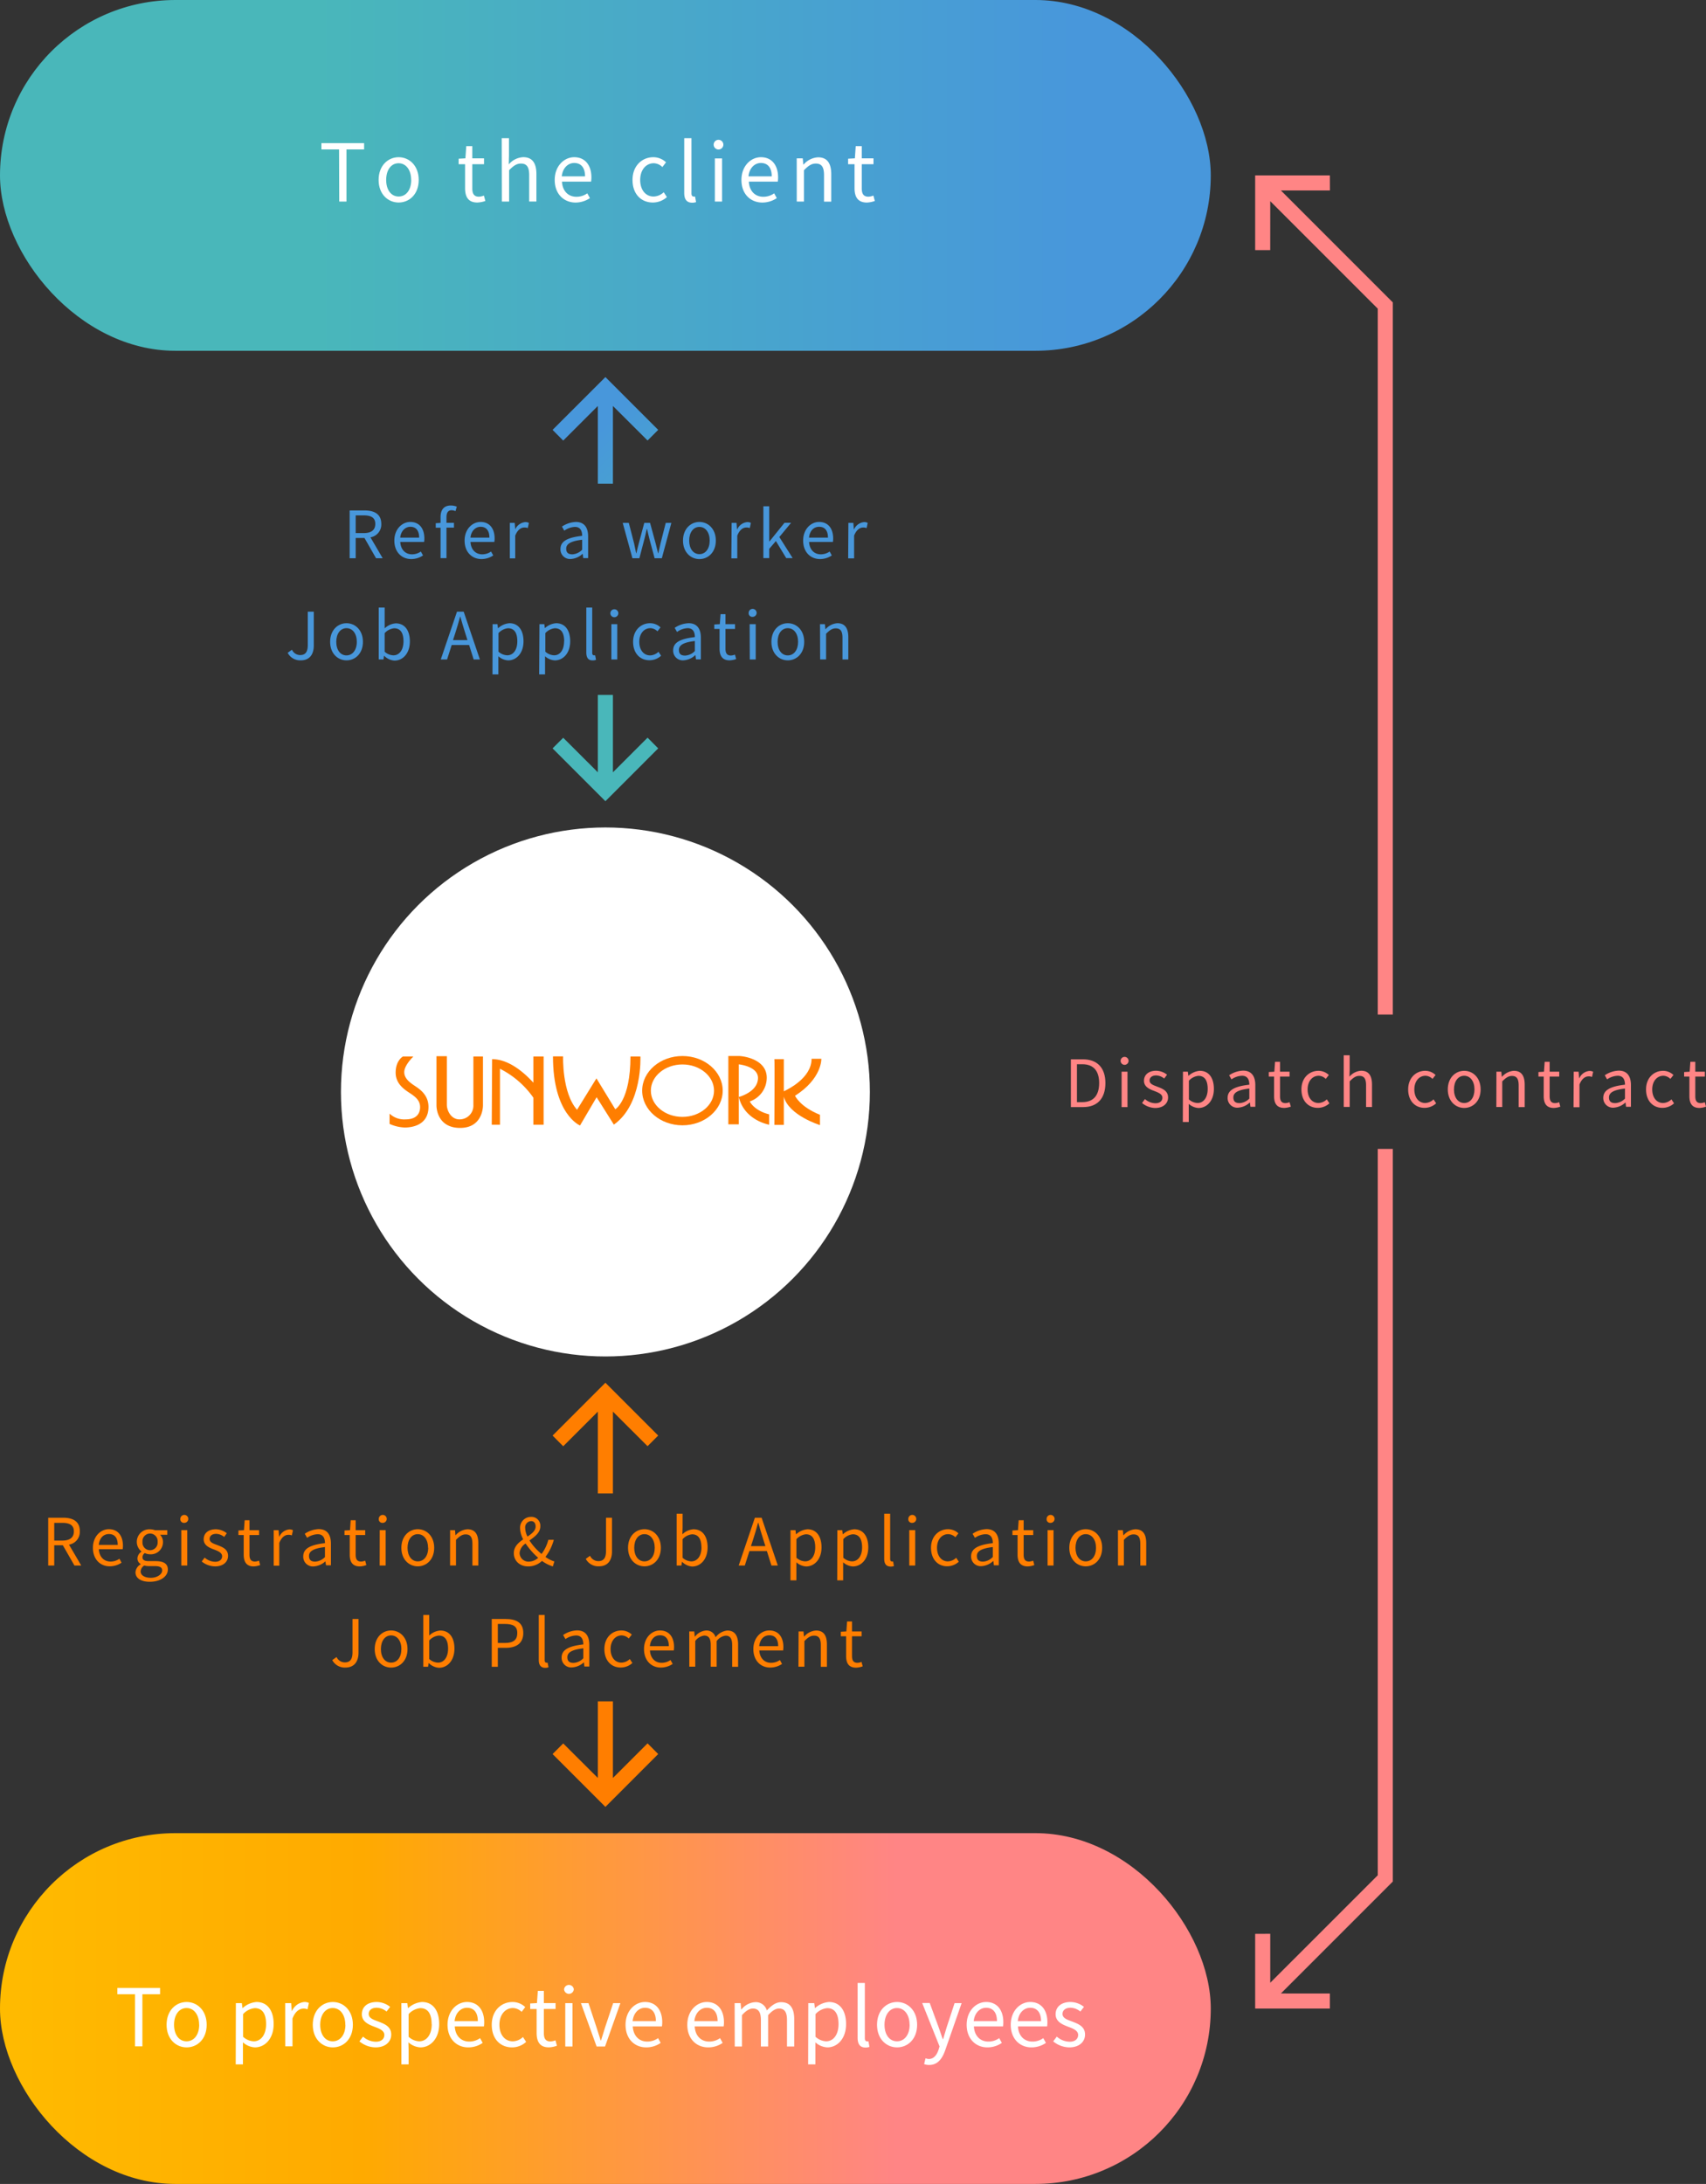 <svg xmlns="http://www.w3.org/2000/svg" xmlns:xlink="http://www.w3.org/1999/xlink" viewBox="0 0 471.81 603.9"><rect x="0" y="0" width="471.81" height="603.9" fill="#333333" stroke="none"/><defs><style>.cls-1{fill:url(#新規グラデーションスウォッチ_15);}.cls-2{fill:#fff;}.cls-3{fill:url(#新規グラデーションスウォッチ_18);}.cls-4{fill:#ff7e00;}.cls-5{fill:url(#新規グラデーションスウォッチ_15-2);}.cls-6{fill:url(#新規グラデーションスウォッチ_15-3);}.cls-7{fill:#4897db;}.cls-8{fill:#ff8585;}</style><linearGradient id="新規グラデーションスウォッチ_15" y1="48.5" x2="334.85" y2="48.5" gradientUnits="userSpaceOnUse"><stop offset="0.26" stop-color="#49b7ba"/><stop offset="0.89" stop-color="#4897db"/></linearGradient><linearGradient id="新規グラデーションスウォッチ_18" y1="555.4" x2="334.85" y2="555.4" gradientUnits="userSpaceOnUse"><stop offset="0" stop-color="#fb0"/><stop offset="0.3" stop-color="#fa0"/><stop offset="0.74" stop-color="#ff8585"/></linearGradient><linearGradient id="新規グラデーションスウォッチ_15-2" x1="8678.02" y1="-7544.35" x2="8760.95" y2="-7544.35" gradientTransform="translate(11689.12 972.43) rotate(-135)" xlink:href="#新規グラデーションスウォッチ_15"/><linearGradient id="新規グラデーションスウォッチ_15-3" x1="8678.02" y1="-7604.99" x2="8760.95" y2="-7604.99" gradientTransform="translate(11689.12 972.43) rotate(-135)" xlink:href="#新規グラデーションスウォッチ_15"/></defs><g id="レイヤー_2" data-name="レイヤー 2"><g id="レイヤー_1-2" data-name="レイヤー 1"><rect class="cls-1" width="334.85" height="97" rx="48.5"/><path class="cls-2" d="M93.77,41.32H88.89V39.58H100.7v1.74H95.82V55.73h-2Z"/><path class="cls-2" d="M104.71,49.76c0-4,2.62-6.29,5.54-6.29s5.55,2.31,5.55,6.29S113.18,56,110.25,56,104.71,53.72,104.71,49.76Zm9,0c0-2.75-1.41-4.62-3.48-4.62S106.8,47,106.8,49.76s1.38,4.58,3.45,4.58S113.73,52.51,113.73,49.76Z"/><path class="cls-2" d="M128.62,52V45.41h-1.78V43.89l1.87-.11.24-3.37h1.67v3.37h3.24v1.63h-3.24v6.67c0,1.47.46,2.31,1.85,2.31a4.27,4.27,0,0,0,1.36-.31l.4,1.49A7.48,7.48,0,0,1,132,56C129.48,56,128.62,54.41,128.62,52Z"/><path class="cls-2" d="M138.76,38.21h2V43l-.06,2.46a5.6,5.6,0,0,1,4-2c2.51,0,3.65,1.63,3.65,4.69v7.57h-2V48.42c0-2.24-.68-3.19-2.27-3.19-1.23,0-2.07.62-3.28,1.83v8.67h-2Z"/><path class="cls-2" d="M153.41,49.76c0-3.87,2.62-6.29,5.39-6.29,3,0,4.76,2.2,4.76,5.61a8.53,8.53,0,0,1-.09,1.15h-8.05c.13,2.55,1.69,4.18,4,4.18a5.12,5.12,0,0,0,3-.95l.73,1.32a7.16,7.16,0,0,1-4,1.23C156,56,153.41,53.7,153.41,49.76Zm8.39-1c0-2.39-1.1-3.69-3-3.69-1.7,0-3.19,1.36-3.44,3.69Z"/><path class="cls-2" d="M174.93,49.76c0-4,2.71-6.29,5.76-6.29a5.09,5.09,0,0,1,3.5,1.41l-1,1.32a3.53,3.53,0,0,0-2.38-1.06c-2.18,0-3.76,1.87-3.76,4.62s1.5,4.58,3.7,4.58a4.17,4.17,0,0,0,2.81-1.19l.88,1.35A5.82,5.82,0,0,1,180.54,56C177.37,56,174.93,53.72,174.93,49.76Z"/><path class="cls-2" d="M189.23,53.35V38.21h2V53.48c0,.62.26.86.57.86a1.94,1.94,0,0,0,.42,0l.29,1.54a3.14,3.14,0,0,1-1.17.17C189.84,56,189.23,55.05,189.23,53.35Z"/><path class="cls-2" d="M197.37,40a1.34,1.34,0,0,1,2.68,0,1.34,1.34,0,1,1-2.68,0Zm.33,3.81h2V55.73h-2Z"/><path class="cls-2" d="M205.05,49.76c0-3.87,2.61-6.29,5.39-6.29,3,0,4.75,2.2,4.75,5.61a7.15,7.15,0,0,1-.09,1.15h-8c.13,2.55,1.69,4.18,4,4.18a5.12,5.12,0,0,0,3-.95l.73,1.32a7.13,7.13,0,0,1-4,1.23C207.6,56,205.05,53.7,205.05,49.76Zm8.38-1c0-2.39-1.1-3.69-3-3.69-1.7,0-3.19,1.36-3.43,3.69Z"/><path class="cls-2" d="M220.34,43.78H222l.17,1.72h.07a5.69,5.69,0,0,1,4-2c2.51,0,3.65,1.63,3.65,4.69v7.57h-2V48.42c0-2.24-.68-3.19-2.26-3.19-1.24,0-2.07.62-3.28,1.83v8.67h-2Z"/><path class="cls-2" d="M236.33,52V45.41h-1.78V43.89l1.87-.11.24-3.37h1.67v3.37h3.24v1.63h-3.24v6.67c0,1.47.46,2.31,1.85,2.31a4.27,4.27,0,0,0,1.36-.31l.4,1.49a7.48,7.48,0,0,1-2.2.44C237.19,56,236.33,54.41,236.33,52Z"/><rect class="cls-3" y="506.9" width="334.85" height="97" rx="48.5"/><circle class="cls-2" cx="167.43" cy="301.95" r="73.14"/><path class="cls-4" d="M188.74,311.17c-6.14,0-11.14-4.3-11.14-9.58s5-9.58,11.14-9.58,11.13,4.3,11.13,9.58S194.88,311.17,188.74,311.17Zm0-16.83c-4.82,0-8.74,3.25-8.74,7.25s3.92,7.25,8.74,7.25,8.73-3.25,8.73-7.25S193.55,294.34,188.74,294.34Z"/><path class="cls-4" d="M114.31,292.15h-2.89s-2,1.11-2,4.44,2.75,4.88,4.25,5.89,2.51,2,2.51,3.67-.92,3.38-4,3.38a5.89,5.89,0,0,1-4.44-1.59v2.84a11.09,11.09,0,0,0,4.2,1c2.17,0,6.56-.73,6.56-5.7,0-3.47-2.65-5.06-3.95-5.93s-2.75-2-2.75-3.67S113.57,292.9,114.31,292.15Z"/><path class="cls-4" d="M120.71,292.06h2.87v13.41c0,1.69,1.21,4.06,3.47,4.06a3.81,3.81,0,0,0,3.87-4V292.15h2.65v13.47c0,1.45-.68,6.27-6.32,6.27s-6.54-4.49-6.54-6.27Z"/><path class="cls-4" d="M147.51,292.15v7.24c-2.28-2.52-6.63-6.51-11.41-6.51L136,311h2.27V295.53a25.06,25.06,0,0,1,9.24,8V311h2.83V292.15Z"/><path class="cls-4" d="M152.93,292.11h2.8s-.34,10.08,3.86,14.76l5.36-8.68,5.21,8.54s4.2-2.41,4.2-14.58h2.75s.63,13.23-7.34,18.83L165,303.4l-4.59,7.82S152.93,308.18,152.93,292.11Z"/><path class="cls-4" d="M201.43,310.9V292h2.8c1.45,0,7.82.92,7.82,6a6.94,6.94,0,0,1-4.69,6.57s1.11,2.5,5.36,3.57V311s-6.85-1.15-8.4-7.67c0,0,5.31-1.35,5.31-5.26,0-3.23-5.31-3.76-5.31-3.76V310.9Z"/><path class="cls-4" d="M219.87,303c7.52-4.78,7.28-10.23,7.28-10.23h-2.7c0,5.31-6.49,8.42-7.68,9v-8.9h-2.61c.11-.1,0,18.19,0,18.19h2.61v-7.8c1.39,5.2,10,7.85,10,7.85v-2.85C221.22,306.05,219.87,303,219.87,303Z"/><path class="cls-2" d="M37.33,551.44H32.45V549.7H44.27v1.74H39.38v14.41H37.33Z"/><path class="cls-2" d="M46.07,559.89c0-4,2.62-6.3,5.54-6.3s5.55,2.31,5.55,6.3-2.62,6.25-5.55,6.25S46.07,563.85,46.07,559.89Zm9,0c0-2.75-1.41-4.63-3.48-4.63s-3.45,1.88-3.45,4.63,1.38,4.57,3.45,4.57S55.09,562.64,55.09,559.89Z"/><path class="cls-2" d="M65.23,553.9h1.65l.18,1.36h.06a6.43,6.43,0,0,1,3.81-1.67c3.08,0,4.75,2.42,4.75,6.1,0,4.09-2.44,6.45-5.19,6.45a5.4,5.4,0,0,1-3.3-1.39l0,2.09v4h-2Zm8.36,5.81c0-2.64-.88-4.42-3.14-4.42a5,5,0,0,0-3.22,1.65v6.27a4.66,4.66,0,0,0,2.93,1.25C72.14,564.46,73.59,562.68,73.59,559.71Z"/><path class="cls-2" d="M78.87,553.9h1.65l.18,2.18h.06a4.14,4.14,0,0,1,3.39-2.49,2.55,2.55,0,0,1,1.28.27l-.38,1.76a2.7,2.7,0,0,0-1.16-.2c-1,0-2.23.7-3,2.75v7.68h-2Z"/><path class="cls-2" d="M86.5,559.89c0-4,2.62-6.3,5.55-6.3s5.54,2.31,5.54,6.3-2.61,6.25-5.54,6.25S86.5,563.85,86.5,559.89Zm9,0c0-2.75-1.41-4.63-3.48-4.63s-3.46,1.88-3.46,4.63,1.39,4.57,3.46,4.57S95.53,562.64,95.53,559.89Z"/><path class="cls-2" d="M99.4,564.48l1-1.32a5.39,5.39,0,0,0,3.54,1.41c1.58,0,2.35-.83,2.35-1.87,0-1.23-1.41-1.76-2.73-2.26-1.67-.62-3.49-1.43-3.49-3.46s1.54-3.39,4.13-3.39a6.06,6.06,0,0,1,3.7,1.35l-1,1.29a4.4,4.4,0,0,0-2.71-1.05c-1.51,0-2.22.79-2.22,1.71,0,1.15,1.23,1.57,2.58,2.07,1.73.66,3.65,1.37,3.65,3.63,0,1.94-1.54,3.55-4.36,3.55A7.17,7.17,0,0,1,99.4,564.48Z"/><path class="cls-2" d="M111,553.9h1.65l.18,1.36h.07a6.41,6.41,0,0,1,3.8-1.67c3.08,0,4.76,2.42,4.76,6.1,0,4.09-2.45,6.45-5.2,6.45a5.4,5.4,0,0,1-3.3-1.39l.05,2.09v4h-2Zm8.37,5.81c0-2.64-.88-4.42-3.15-4.42a5,5,0,0,0-3.21,1.65v6.27a4.62,4.62,0,0,0,2.92,1.25C117.94,564.46,119.4,562.68,119.4,559.71Z"/><path class="cls-2" d="M123.77,559.89c0-3.88,2.62-6.3,5.39-6.3,3,0,4.75,2.2,4.75,5.61a8.73,8.73,0,0,1-.08,1.15h-8.06c.14,2.55,1.7,4.18,4,4.18a5.13,5.13,0,0,0,3-.95l.72,1.32a7,7,0,0,1-4,1.24C126.32,566.14,123.77,563.82,123.77,559.89Zm8.38-1c0-2.4-1.1-3.7-3-3.7-1.69,0-3.19,1.36-3.43,3.7Z"/><path class="cls-2" d="M136,559.89c0-4,2.7-6.3,5.76-6.3a5.09,5.09,0,0,1,3.5,1.41l-1,1.32a3.58,3.58,0,0,0-2.38-1.06c-2.18,0-3.76,1.88-3.76,4.63s1.5,4.57,3.7,4.57a4.17,4.17,0,0,0,2.81-1.19l.88,1.35a5.78,5.78,0,0,1-3.87,1.52C138.4,566.14,136,563.85,136,559.89Z"/><path class="cls-2" d="M148.41,562.15v-6.62h-1.78V554l1.87-.11.24-3.37h1.67v3.37h3.24v1.63h-3.24v6.67c0,1.47.46,2.31,1.85,2.31a4.27,4.27,0,0,0,1.36-.31l.4,1.49a7.19,7.19,0,0,1-2.2.45C149.27,566.14,148.41,564.53,148.41,562.15Z"/><path class="cls-2" d="M156,550.1a1.35,1.35,0,0,1,2.69,0,1.35,1.35,0,0,1-2.69,0Zm.33,3.8h2v12h-2Z"/><path class="cls-2" d="M160.66,553.9h2.09l2.25,6.8c.37,1.17.75,2.4,1.12,3.52h.09c.37-1.12.75-2.35,1.1-3.52l2.27-6.8h2l-4.25,12H165Z"/><path class="cls-2" d="M173,559.89c0-3.88,2.62-6.3,5.39-6.3,3,0,4.76,2.2,4.76,5.61a8.53,8.53,0,0,1-.09,1.15H175c.14,2.55,1.7,4.18,4,4.18a5.13,5.13,0,0,0,3-.95l.72,1.32a7,7,0,0,1-4,1.24C175.51,566.14,173,563.82,173,559.89Zm8.39-1c0-2.4-1.11-3.7-3-3.7-1.69,0-3.19,1.36-3.43,3.7Z"/><path class="cls-2" d="M190.08,559.89c0-3.88,2.62-6.3,5.39-6.3,3,0,4.75,2.2,4.75,5.61a7.15,7.15,0,0,1-.09,1.15h-8c.13,2.55,1.69,4.18,4,4.18a5.09,5.09,0,0,0,3-.95l.73,1.32a7.06,7.06,0,0,1-4,1.24C192.63,566.14,190.08,563.82,190.08,559.89Zm8.38-1c0-2.4-1.1-3.7-3-3.7-1.69,0-3.19,1.36-3.43,3.7Z"/><path class="cls-2" d="M203.17,553.9h1.65l.17,1.74h.07a5.26,5.26,0,0,1,3.72-2,3.16,3.16,0,0,1,3.3,2.29c1.23-1.34,2.48-2.29,3.94-2.29,2.46,0,3.63,1.63,3.63,4.69v7.57h-2v-7.31c0-2.24-.7-3.19-2.22-3.19-.92,0-1.89.6-3,1.83v8.67h-2v-7.31c0-2.24-.71-3.19-2.23-3.19-.9,0-1.91.6-3,1.83v8.67h-2Z"/><path class="cls-2" d="M223.54,553.9h1.65l.18,1.36h.06a6.43,6.43,0,0,1,3.81-1.67c3.08,0,4.75,2.42,4.75,6.1,0,4.09-2.44,6.45-5.19,6.45a5.4,5.4,0,0,1-3.3-1.39l0,2.09v4h-2Zm8.36,5.81c0-2.64-.88-4.42-3.15-4.42a5,5,0,0,0-3.21,1.65v6.27a4.66,4.66,0,0,0,2.93,1.25C230.45,564.46,231.9,562.68,231.9,559.71Z"/><path class="cls-2" d="M237.18,563.47V548.33h2V563.6c0,.62.27.86.57.86a1.94,1.94,0,0,0,.42,0l.29,1.54a3.11,3.11,0,0,1-1.17.18C237.79,566.14,237.18,565.17,237.18,563.47Z"/><path class="cls-2" d="M242.55,559.89c0-4,2.61-6.3,5.54-6.3s5.55,2.31,5.55,6.3-2.62,6.25-5.55,6.25S242.55,563.85,242.55,559.89Zm9,0c0-2.75-1.41-4.63-3.48-4.63s-3.45,1.88-3.45,4.63,1.38,4.57,3.45,4.57S251.57,562.64,251.57,559.89Z"/><path class="cls-2" d="M255.57,570.76l.4-1.61a2.76,2.76,0,0,0,.9.2c1.36,0,2.22-1.1,2.7-2.58l.27-.9-4.8-12h2.09l2.44,6.65c.36,1,.77,2.26,1.15,3.34h.11c.33-1.08.68-2.29,1-3.34L264,553.9h1.95l-4.51,12.94c-.81,2.35-2.07,4.16-4.44,4.16A3.76,3.76,0,0,1,255.57,570.76Z"/><path class="cls-2" d="M267.34,559.89c0-3.88,2.62-6.3,5.39-6.3,3,0,4.75,2.2,4.75,5.61a8.73,8.73,0,0,1-.08,1.15h-8.06c.13,2.55,1.7,4.18,4,4.18a5.09,5.09,0,0,0,3-.95l.73,1.32a7.06,7.06,0,0,1-4,1.24C269.89,566.14,267.34,563.82,267.34,559.89Zm8.38-1c0-2.4-1.1-3.7-3-3.7-1.69,0-3.19,1.36-3.43,3.7Z"/><path class="cls-2" d="M279.53,559.89c0-3.88,2.62-6.3,5.39-6.3,3,0,4.75,2.2,4.75,5.61a7.15,7.15,0,0,1-.09,1.15h-8.05c.13,2.55,1.69,4.18,4,4.18a5.09,5.09,0,0,0,3-.95l.73,1.32a7.06,7.06,0,0,1-4,1.24C282.08,566.14,279.53,563.82,279.53,559.89Zm8.38-1c0-2.4-1.1-3.7-3-3.7-1.69,0-3.19,1.36-3.43,3.7Z"/><path class="cls-2" d="M291.27,564.48l1-1.32a5.43,5.43,0,0,0,3.55,1.41c1.58,0,2.35-.83,2.35-1.87,0-1.23-1.41-1.76-2.73-2.26-1.67-.62-3.5-1.43-3.5-3.46s1.55-3.39,4.14-3.39a6.06,6.06,0,0,1,3.7,1.35l-1,1.29a4.4,4.4,0,0,0-2.71-1.05c-1.51,0-2.22.79-2.22,1.71,0,1.15,1.23,1.57,2.58,2.07,1.73.66,3.65,1.37,3.65,3.63,0,1.94-1.54,3.55-4.36,3.55A7.22,7.22,0,0,1,291.27,564.48Z"/><polygon class="cls-4" points="169.51 390.34 179.09 399.9 182.03 396.96 167.43 382.35 152.82 396.96 155.76 399.92 165.34 390.34 165.34 412.96 169.51 412.96 169.51 390.34"/><polygon class="cls-4" points="165.34 470.45 165.34 491.64 155.76 482.09 152.82 485.03 167.43 499.64 182.03 485.03 179.09 482.07 169.51 491.64 169.51 470.45 165.34 470.45"/><polygon class="cls-5" points="169.51 112.26 179.09 121.81 182.03 118.87 167.43 104.27 152.82 118.87 155.76 121.83 165.34 112.26 165.34 133.76 169.51 133.76 169.51 112.26"/><polygon class="cls-6" points="165.34 192.16 165.34 213.56 155.76 204 152.82 206.94 167.43 221.55 182.03 206.94 179.09 203.98 169.51 213.56 169.51 192.16 165.34 192.16"/><path class="cls-4" d="M13.33,419.68h4.14c2.69,0,4.61,1,4.61,3.73a3.58,3.58,0,0,1-3,3.71l3.39,5.78H20.59l-3.21-5.6H15v5.6H13.33ZM17.22,426c2.07,0,3.21-.83,3.21-2.54s-1.14-2.36-3.21-2.36H15V426Z"/><path class="cls-4" d="M25.7,428c0-3.17,2.14-5.15,4.41-5.15,2.48,0,3.89,1.8,3.89,4.59a7.42,7.42,0,0,1-.07.94H27.34c.1,2.09,1.38,3.42,3.24,3.42a4.27,4.27,0,0,0,2.45-.77l.59,1.08a5.88,5.88,0,0,1-3.24,1C27.79,433.14,25.7,431.24,25.7,428Zm6.86-.81c0-2-.9-3-2.43-3s-2.61,1.11-2.81,3Z"/><path class="cls-4" d="M37.47,434.77a2.74,2.74,0,0,1,1.44-2.21v-.07a1.78,1.78,0,0,1-.9-1.61,2.36,2.36,0,0,1,1.1-1.81V429a3.41,3.41,0,0,1-1.28-2.63,3.48,3.48,0,0,1,3.67-3.49,4.19,4.19,0,0,1,1.37.25h3.4v1.26h-2a2.81,2.81,0,0,1,.8,2,3.35,3.35,0,0,1-3.57,3.4,3.4,3.4,0,0,1-1.46-.34,1.46,1.46,0,0,0-.63,1.17c0,.63.4,1.06,1.71,1.06H43c2.27,0,3.42.72,3.42,2.33,0,1.82-1.92,3.38-5,3.38C39.11,437.4,37.47,436.47,37.47,434.77Zm7.38-.5c0-.9-.7-1.21-2-1.21H41.16a5.37,5.37,0,0,1-1.26-.16,2,2,0,0,0-1,1.66c0,1,1.06,1.73,2.83,1.73S44.85,435.3,44.85,434.27Zm-1.26-7.91a2.1,2.1,0,1,0-4.18,0,2.1,2.1,0,1,0,4.18,0Z"/><path class="cls-4" d="M49.87,420a1.1,1.1,0,1,1,1.1,1.1A1,1,0,0,1,49.87,420Zm.27,3.11h1.64v9.78H50.14Z"/><path class="cls-4" d="M55.79,431.78l.81-1.08a4.42,4.42,0,0,0,2.9,1.16c1.3,0,1.93-.69,1.93-1.53,0-1-1.15-1.44-2.23-1.86-1.37-.5-2.87-1.17-2.87-2.83s1.26-2.77,3.39-2.77a5,5,0,0,1,3,1.1L62,425a3.61,3.61,0,0,0-2.21-.86c-1.25,0-1.82.65-1.82,1.4,0,.94,1,1.28,2.1,1.69,1.43.55,3,1.12,3,3,0,1.58-1.26,2.9-3.56,2.9A5.89,5.89,0,0,1,55.79,431.78Z"/><path class="cls-4" d="M67.4,429.88v-5.42H65.94v-1.25l1.53-.09.2-2.75H69v2.75h2.65v1.34H69v5.45c0,1.21.38,1.89,1.51,1.89a3.32,3.32,0,0,0,1.12-.25l.32,1.22a5.77,5.77,0,0,1-1.8.37C68.11,433.14,67.4,431.82,67.4,429.88Z"/><path class="cls-4" d="M75.7,423.12h1.35l.14,1.79h.06a3.36,3.36,0,0,1,2.77-2,2.14,2.14,0,0,1,1,.22l-.31,1.44a2.24,2.24,0,0,0-1-.16c-.81,0-1.82.57-2.47,2.25v6.28H75.7Z"/><path class="cls-4" d="M83.87,430.36c0-2.12,1.86-3.18,6-3.65,0-1.26-.42-2.47-2-2.47a5.45,5.45,0,0,0-2.94,1l-.64-1.13a7.3,7.3,0,0,1,3.85-1.28c2.38,0,3.38,1.6,3.38,4v6H90.17L90,431.73h0a5.29,5.29,0,0,1-3.24,1.41A2.66,2.66,0,0,1,83.87,430.36Zm6,.16v-2.73c-3.3.39-4.41,1.2-4.41,2.46s.75,1.57,1.72,1.57A4,4,0,0,0,89.89,430.52Z"/><path class="cls-4" d="M96.72,429.88v-5.42H95.27v-1.25l1.53-.09.19-2.75h1.37v2.75H101v1.34H98.36v5.45c0,1.21.38,1.89,1.52,1.89a3.31,3.31,0,0,0,1.11-.25l.33,1.22a5.89,5.89,0,0,1-1.8.37C97.43,433.14,96.72,431.82,96.72,429.88Z"/><path class="cls-4" d="M104.75,420a1.1,1.1,0,1,1,1.1,1.1A1,1,0,0,1,104.75,420Zm.27,3.11h1.64v9.78H105Z"/><path class="cls-4" d="M111,428c0-3.26,2.15-5.15,4.54-5.15s4.54,1.89,4.54,5.15-2.14,5.12-4.54,5.12S111,431.26,111,428Zm7.39,0c0-2.25-1.16-3.78-2.85-3.78s-2.83,1.53-2.83,3.78,1.14,3.75,2.83,3.75S118.42,430.27,118.42,428Z"/><path class="cls-4" d="M124.48,423.12h1.35l.14,1.41H126a4.67,4.67,0,0,1,3.28-1.66c2.05,0,3,1.33,3,3.84v6.19h-1.63v-6c0-1.83-.56-2.61-1.86-2.61-1,0-1.69.51-2.68,1.5v7.09h-1.64Z"/><path class="cls-4" d="M142.1,429.48c0-1.78,1.24-2.88,2.59-3.82a7,7,0,0,1-.86-3.08,3,3,0,0,1,3-3.13,2.44,2.44,0,0,1,2.6,2.61c0,1.73-1.5,2.85-3,3.91a16,16,0,0,0,3.34,3.73,11.38,11.38,0,0,0,1.88-3.91h1.51a13.68,13.68,0,0,1-2.31,4.72,8.13,8.13,0,0,0,2.47,1.26l-.43,1.37a9.87,9.87,0,0,1-3-1.52,5.48,5.48,0,0,1-3.81,1.52C143.72,433.14,142.1,431.6,142.1,429.48Zm4.21,2.34a3.93,3.93,0,0,0,2.53-1.06,20.09,20.09,0,0,1-3.48-3.95,3.51,3.51,0,0,0-1.66,2.58A2.44,2.44,0,0,0,146.31,431.82Zm-.43-6.93c1.21-.81,2.25-1.62,2.25-2.79,0-.78-.36-1.48-1.24-1.48a1.72,1.72,0,0,0-1.64,1.93A5.59,5.59,0,0,0,145.88,424.89Z"/><path class="cls-4" d="M162,431.05l1.18-.85a2.52,2.52,0,0,0,2.29,1.48c1.42,0,2.13-.81,2.13-2.81v-9.19h1.65V429c0,2.27-1,4.11-3.62,4.11A3.9,3.9,0,0,1,162,431.05Z"/><path class="cls-4" d="M173.69,428c0-3.26,2.14-5.15,4.54-5.15s4.54,1.89,4.54,5.15-2.15,5.12-4.54,5.12S173.69,431.26,173.69,428Zm7.38,0c0-2.25-1.15-3.78-2.84-3.78s-2.83,1.53-2.83,3.78,1.14,3.75,2.83,3.75S181.07,430.27,181.07,428Z"/><path class="cls-4" d="M188.67,431.89h-.07l-.15,1h-1.31V418.57h1.64v3.92l-.06,1.77a4.89,4.89,0,0,1,3.06-1.39c2.54,0,3.91,2,3.91,5,0,3.37-2,5.3-4.25,5.3A4.31,4.31,0,0,1,188.67,431.89Zm5.31-4c0-2.16-.72-3.62-2.58-3.62a4,4,0,0,0-2.62,1.35v5.13a3.72,3.72,0,0,0,2.39,1C192.79,431.77,194,430.31,194,427.88Z"/><path class="cls-4" d="M208.77,419.68h1.86l4.48,13.22h-1.76l-1.26-4h-4.83l-1.28,4h-1.69Zm-1.09,7.86h4l-.63-2c-.48-1.5-.9-2.94-1.33-4.47h-.07c-.42,1.55-.85,3-1.32,4.47Z"/><path class="cls-4" d="M218.62,423.12H220l.14,1.12h.06a5.21,5.21,0,0,1,3.11-1.37c2.52,0,3.89,2,3.89,5,0,3.35-2,5.28-4.25,5.28a4.42,4.42,0,0,1-2.7-1.14l0,1.71V437h-1.64Zm6.84,4.76c0-2.16-.72-3.62-2.57-3.62a4.08,4.08,0,0,0-2.63,1.35v5.13a3.76,3.76,0,0,0,2.39,1C224.27,431.77,225.46,430.31,225.46,427.88Z"/><path class="cls-4" d="M231.58,423.12h1.35l.14,1.12h.06a5.21,5.21,0,0,1,3.11-1.37c2.52,0,3.89,2,3.89,5,0,3.35-2,5.28-4.25,5.28a4.42,4.42,0,0,1-2.7-1.14l0,1.71V437h-1.64Zm6.84,4.76c0-2.16-.72-3.62-2.57-3.62a4.08,4.08,0,0,0-2.63,1.35v5.13a3.76,3.76,0,0,0,2.39,1C237.23,431.77,238.42,430.31,238.42,427.88Z"/><path class="cls-4" d="M244.54,431V418.57h1.64v12.49c0,.51.21.71.47.71a1.29,1.29,0,0,0,.34,0l.23,1.26a2.46,2.46,0,0,1-.95.15C245,433.14,244.54,432.34,244.54,431Z"/><path class="cls-4" d="M251.2,420a1.1,1.1,0,1,1,1.1,1.1A1,1,0,0,1,251.2,420Zm.27,3.11h1.64v9.78h-1.64Z"/><path class="cls-4" d="M257.48,428c0-3.26,2.22-5.15,4.72-5.15a4.17,4.17,0,0,1,2.86,1.15l-.84,1.08a2.93,2.93,0,0,0-2-.86c-1.78,0-3.08,1.53-3.08,3.78s1.23,3.75,3,3.75a3.43,3.43,0,0,0,2.3-1l.72,1.1a4.76,4.76,0,0,1-3.17,1.25C259.48,433.14,257.48,431.26,257.48,428Z"/><path class="cls-4" d="M268.57,430.36c0-2.12,1.85-3.18,6-3.65,0-1.26-.41-2.47-2-2.47a5.42,5.42,0,0,0-2.94,1l-.65-1.13a7.33,7.33,0,0,1,3.86-1.28c2.37,0,3.38,1.6,3.38,4v6h-1.35l-.14-1.17h-.06a5.24,5.24,0,0,1-3.24,1.41A2.65,2.65,0,0,1,268.57,430.36Zm6,.16v-2.73c-3.29.39-4.41,1.2-4.41,2.46s.76,1.57,1.73,1.57A4,4,0,0,0,274.58,430.52Z"/><path class="cls-4" d="M281.42,429.88v-5.42H280v-1.25l1.53-.09.2-2.75h1.37v2.75h2.65v1.34h-2.65v5.45c0,1.21.38,1.89,1.51,1.89a3.43,3.43,0,0,0,1.12-.25l.32,1.22a5.83,5.83,0,0,1-1.8.37C282.12,433.14,281.42,431.82,281.42,429.88Z"/><path class="cls-4" d="M289.45,420a1.1,1.1,0,1,1,1.1,1.1A1,1,0,0,1,289.45,420Zm.27,3.11h1.64v9.78h-1.64Z"/><path class="cls-4" d="M295.73,428c0-3.26,2.14-5.15,4.54-5.15s4.54,1.89,4.54,5.15-2.15,5.12-4.54,5.12S295.73,431.26,295.73,428Zm7.38,0c0-2.25-1.15-3.78-2.84-3.78s-2.83,1.53-2.83,3.78,1.14,3.75,2.83,3.75S303.11,430.27,303.11,428Z"/><path class="cls-4" d="M309.18,423.12h1.35l.14,1.41h.06a4.66,4.66,0,0,1,3.27-1.66c2.05,0,3,1.33,3,3.84v6.19h-1.64v-6c0-1.83-.56-2.61-1.85-2.61-1,0-1.69.51-2.69,1.5v7.09h-1.63Z"/><path class="cls-4" d="M91.89,459.05l1.19-.85a2.5,2.5,0,0,0,2.29,1.48c1.42,0,2.12-.81,2.12-2.81v-9.19h1.66V457c0,2.27-1.05,4.11-3.62,4.11A3.91,3.91,0,0,1,91.89,459.05Z"/><path class="cls-4" d="M103.63,456c0-3.26,2.14-5.15,4.53-5.15s4.54,1.89,4.54,5.15-2.14,5.12-4.54,5.12S103.63,459.26,103.63,456Zm7.38,0c0-2.25-1.15-3.78-2.85-3.78s-2.82,1.53-2.82,3.78,1.13,3.75,2.82,3.75S111,458.27,111,456Z"/><path class="cls-4" d="M118.6,459.89h-.07l-.14,1h-1.32V446.57h1.64v3.92l0,1.77a4.89,4.89,0,0,1,3.06-1.39c2.54,0,3.91,2,3.91,5,0,3.37-2,5.3-4.25,5.3A4.35,4.35,0,0,1,118.6,459.89Zm5.32-4c0-2.16-.72-3.62-2.58-3.62a4.05,4.05,0,0,0-2.63,1.35v5.13a3.76,3.76,0,0,0,2.4,1C122.73,459.77,123.92,458.31,123.92,455.88Z"/><path class="cls-4" d="M136,447.68h3.78c3,0,4.94,1,4.94,3.89s-2,4.09-4.86,4.09h-2.18v5.24H136Zm3.64,6.63c2.32,0,3.42-.84,3.42-2.74s-1.17-2.52-3.49-2.52h-1.89v5.26Z"/><path class="cls-4" d="M149,459V446.57h1.64v12.49c0,.51.22.71.47.71a1.29,1.29,0,0,0,.34,0l.24,1.26a2.56,2.56,0,0,1-1,.15C149.51,461.14,149,460.34,149,459Z"/><path class="cls-4" d="M155.32,458.36c0-2.12,1.86-3.18,6-3.65,0-1.26-.42-2.47-2-2.47a5.45,5.45,0,0,0-2.94,1l-.64-1.13a7.3,7.3,0,0,1,3.85-1.28c2.38,0,3.39,1.6,3.39,4v6h-1.36l-.14-1.17h0a5.29,5.29,0,0,1-3.24,1.41A2.66,2.66,0,0,1,155.32,458.36Zm6,.16v-2.73c-3.3.39-4.41,1.2-4.41,2.46s.75,1.57,1.72,1.57A4,4,0,0,0,161.34,458.52Z"/><path class="cls-4" d="M167.15,456c0-3.26,2.21-5.15,4.72-5.15a4.19,4.19,0,0,1,2.86,1.15l-.85,1.08a2.89,2.89,0,0,0-1.94-.86c-1.78,0-3.08,1.53-3.08,3.78s1.22,3.75,3,3.75a3.46,3.46,0,0,0,2.31-1l.72,1.1a4.76,4.76,0,0,1-3.17,1.25C169.15,461.14,167.15,459.26,167.15,456Z"/><path class="cls-4" d="M178.11,456c0-3.17,2.14-5.15,4.41-5.15,2.49,0,3.89,1.8,3.89,4.59a7.42,7.42,0,0,1-.07.94h-6.59c.11,2.09,1.39,3.42,3.24,3.42a4.27,4.27,0,0,0,2.45-.77l.59,1.08a5.88,5.88,0,0,1-3.24,1C180.2,461.14,178.11,459.24,178.11,456Zm6.86-.81c0-2-.9-3-2.43-3s-2.61,1.11-2.81,3Z"/><path class="cls-4" d="M190.62,451.12H192l.14,1.43h.06a4.29,4.29,0,0,1,3-1.68,2.57,2.57,0,0,1,2.7,1.87,4.66,4.66,0,0,1,3.23-1.87c2,0,3,1.33,3,3.84v6.19h-1.64v-6c0-1.83-.58-2.61-1.82-2.61a3.62,3.62,0,0,0-2.47,1.5v7.09h-1.64v-6c0-1.83-.57-2.61-1.81-2.61a3.62,3.62,0,0,0-2.47,1.5v7.09h-1.64Z"/><path class="cls-4" d="M208.35,456c0-3.17,2.14-5.15,4.41-5.15,2.49,0,3.89,1.8,3.89,4.59a7.42,7.42,0,0,1-.07.94H210c.11,2.09,1.39,3.42,3.24,3.42a4.27,4.27,0,0,0,2.45-.77l.59,1.08a5.88,5.88,0,0,1-3.24,1C210.44,461.14,208.35,459.24,208.35,456Zm6.86-.81c0-2-.9-3-2.43-3s-2.61,1.11-2.81,3Z"/><path class="cls-4" d="M220.86,451.12h1.35l.14,1.41h.06a4.67,4.67,0,0,1,3.28-1.66c2.05,0,3,1.33,3,3.84v6.19H227v-6c0-1.83-.56-2.61-1.86-2.61-1,0-1.69.51-2.68,1.5v7.09h-1.64Z"/><path class="cls-4" d="M234,457.88v-5.42h-1.46v-1.25l1.53-.09.2-2.75h1.36v2.75h2.65v1.34h-2.65v5.45c0,1.21.38,1.89,1.52,1.89a3.31,3.31,0,0,0,1.11-.25l.33,1.22a5.89,5.89,0,0,1-1.8.37C234.65,461.14,234,459.82,234,457.88Z"/><path class="cls-7" d="M96.7,141.15h4.14c2.68,0,4.61,1,4.61,3.72a3.58,3.58,0,0,1-3,3.71l3.38,5.78H104l-3.2-5.6H98.37v5.6H96.7Zm3.89,6.26c2.07,0,3.2-.83,3.2-2.54s-1.13-2.36-3.2-2.36H98.37v4.9Z"/><path class="cls-7" d="M109.06,149.48c0-3.17,2.15-5.15,4.41-5.15,2.49,0,3.89,1.8,3.89,4.59a5.93,5.93,0,0,1-.07.94H110.7c.11,2.09,1.39,3.42,3.24,3.42a4.25,4.25,0,0,0,2.45-.77l.6,1.08a5.83,5.83,0,0,1-3.25,1C111.15,154.6,109.06,152.71,109.06,149.48Zm6.86-.81c0-2-.9-3-2.43-3-1.38,0-2.61,1.11-2.81,3Z"/><path class="cls-7" d="M121.84,145.92h-1.33v-1.24l1.33-.09V143c0-2,.9-3.22,2.85-3.22a4.21,4.21,0,0,1,1.64.32l-.36,1.24a2.82,2.82,0,0,0-1.1-.25c-.94,0-1.39.67-1.39,1.93v1.55h2.07v1.33h-2.07v8.44h-1.64Z"/><path class="cls-7" d="M128.49,149.48c0-3.17,2.14-5.15,4.41-5.15,2.48,0,3.89,1.8,3.89,4.59a5.78,5.78,0,0,1-.08.94h-6.59c.11,2.09,1.39,3.42,3.24,3.42a4.25,4.25,0,0,0,2.45-.77l.6,1.08a5.82,5.82,0,0,1-3.24,1C130.57,154.6,128.49,152.71,128.49,149.48Zm6.86-.81c0-2-.91-3-2.44-3-1.38,0-2.61,1.11-2.8,3Z"/><path class="cls-7" d="M141,144.59h1.35l.14,1.78h0a3.4,3.4,0,0,1,2.78-2,2.1,2.1,0,0,1,1,.22l-.31,1.44a2.21,2.21,0,0,0-1-.16c-.81,0-1.82.57-2.47,2.25v6.28H141Z"/><path class="cls-7" d="M155,151.82c0-2.12,1.85-3.18,6-3.65,0-1.26-.41-2.47-2-2.47a5.35,5.35,0,0,0-2.94,1.05l-.65-1.14a7.42,7.42,0,0,1,3.86-1.28c2.37,0,3.38,1.61,3.38,4v6H161.3l-.14-1.17h-.06a5.19,5.19,0,0,1-3.24,1.41A2.65,2.65,0,0,1,155,151.82Zm6,.17v-2.74c-3.29.39-4.41,1.21-4.41,2.47s.76,1.56,1.73,1.56A4,4,0,0,0,161,152Z"/><path class="cls-7" d="M172.22,144.59h1.68l1.46,5.65c.2.94.39,1.82.57,2.74H176c.22-.92.42-1.82.67-2.74l1.51-5.65h1.6l1.54,5.65c.23.94.45,1.82.68,2.74h.07c.22-.92.4-1.8.61-2.74l1.44-5.65h1.55l-2.63,9.77h-2l-1.42-5.27c-.25-.92-.43-1.82-.67-2.81h-.09c-.21,1-.41,1.91-.66,2.84l-1.37,5.24h-1.93Z"/><path class="cls-7" d="M188.89,149.48c0-3.26,2.15-5.15,4.54-5.15s4.54,1.89,4.54,5.15-2.15,5.12-4.54,5.12S188.89,152.72,188.89,149.48Zm7.38,0c0-2.25-1.15-3.78-2.84-3.78s-2.83,1.53-2.83,3.78,1.14,3.75,2.83,3.75S196.27,151.73,196.27,149.48Z"/><path class="cls-7" d="M202.34,144.59h1.35l.14,1.78h.06a3.38,3.38,0,0,1,2.77-2,2.08,2.08,0,0,1,1,.22l-.3,1.44a2.28,2.28,0,0,0-1-.16c-.81,0-1.81.57-2.46,2.25v6.28h-1.64Z"/><path class="cls-7" d="M211.12,140h1.62v9.72h.06l4.16-5.16h1.83l-3.26,3.94,3.69,5.83h-1.78l-2.86-4.72-1.84,2.15v2.57h-1.62Z"/><path class="cls-7" d="M222.12,149.48c0-3.17,2.14-5.15,4.41-5.15,2.49,0,3.89,1.8,3.89,4.59a7.42,7.42,0,0,1-.07.94h-6.59c.11,2.09,1.38,3.42,3.24,3.42a4.27,4.27,0,0,0,2.45-.77l.59,1.08a5.8,5.8,0,0,1-3.24,1C224.21,154.6,222.12,152.71,222.12,149.48Zm6.86-.81c0-2-.9-3-2.43-3s-2.61,1.11-2.81,3Z"/><path class="cls-7" d="M234.63,144.59H236l.14,1.78h.06a3.38,3.38,0,0,1,2.77-2,2.08,2.08,0,0,1,1,.22l-.3,1.44a2.28,2.28,0,0,0-1-.16c-.81,0-1.81.57-2.46,2.25v6.28h-1.64Z"/><path class="cls-7" d="M79.56,180.51l1.19-.85A2.48,2.48,0,0,0,83,181.14c1.42,0,2.12-.81,2.12-2.81v-9.18h1.66v9.34c0,2.27-1,4.11-3.62,4.11A3.89,3.89,0,0,1,79.56,180.51Z"/><path class="cls-7" d="M91.3,177.48c0-3.26,2.14-5.15,4.53-5.15s4.54,1.89,4.54,5.15-2.14,5.12-4.54,5.12S91.3,180.72,91.3,177.48Zm7.38,0c0-2.25-1.15-3.78-2.85-3.78S93,175.23,93,177.48s1.13,3.75,2.82,3.75S98.68,179.73,98.68,177.48Z"/><path class="cls-7" d="M106.27,181.35h-.07l-.14,1h-1.32V168h1.64V172l0,1.76a5,5,0,0,1,3.06-1.39c2.54,0,3.91,2,3.91,5,0,3.37-2,5.3-4.25,5.3A4.35,4.35,0,0,1,106.27,181.35Zm5.32-4c0-2.16-.72-3.62-2.58-3.62a4.05,4.05,0,0,0-2.63,1.35v5.13a3.76,3.76,0,0,0,2.4,1C110.4,181.23,111.59,179.77,111.59,177.34Z"/><path class="cls-7" d="M126.38,169.15h1.86l4.48,13.21H131l-1.26-4h-4.82l-1.28,4H121.9Zm-1.1,7.85h4l-.63-2c-.49-1.49-.9-2.93-1.33-4.47h-.08c-.41,1.55-.84,3-1.31,4.47Z"/><path class="cls-7" d="M136.23,172.59h1.35l.14,1.11h.05a5.24,5.24,0,0,1,3.12-1.37c2.52,0,3.89,2,3.89,5,0,3.35-2,5.28-4.25,5.28a4.42,4.42,0,0,1-2.7-1.14l0,1.71v3.31h-1.63Zm6.84,4.75c0-2.16-.72-3.62-2.58-3.62a4.1,4.1,0,0,0-2.63,1.35v5.13a3.8,3.8,0,0,0,2.4,1C141.88,181.23,143.07,179.77,143.07,177.34Z"/><path class="cls-7" d="M149.19,172.59h1.35l.14,1.11h0a5.24,5.24,0,0,1,3.12-1.37c2.52,0,3.89,2,3.89,5,0,3.35-2,5.28-4.25,5.28a4.42,4.42,0,0,1-2.7-1.14l0,1.71v3.31h-1.63Zm6.84,4.75c0-2.16-.72-3.62-2.58-3.62a4.1,4.1,0,0,0-2.63,1.35v5.13a3.8,3.8,0,0,0,2.4,1C154.84,181.23,156,179.77,156,177.34Z"/><path class="cls-7" d="M162.15,180.42V168h1.63v12.5c0,.5.22.7.47.7a1.29,1.29,0,0,0,.34,0l.24,1.26a2.56,2.56,0,0,1-1,.15C162.65,182.6,162.15,181.8,162.15,180.42Z"/><path class="cls-7" d="M168.81,169.47a1.1,1.1,0,0,1,2.19,0,1.1,1.1,0,1,1-2.19,0Zm.27,3.12h1.63v9.77h-1.63Z"/><path class="cls-7" d="M175.09,177.48c0-3.26,2.21-5.15,4.71-5.15a4.16,4.16,0,0,1,2.87,1.16l-.85,1.08a2.86,2.86,0,0,0-1.94-.87c-1.79,0-3.08,1.53-3.08,3.78s1.22,3.75,3,3.75a3.49,3.49,0,0,0,2.31-1l.72,1.09a4.71,4.71,0,0,1-3.17,1.25C177.09,182.6,175.09,180.72,175.09,177.48Z"/><path class="cls-7" d="M186.17,179.82c0-2.12,1.86-3.18,6-3.65,0-1.26-.42-2.47-2-2.47a5.31,5.31,0,0,0-2.93,1.05l-.65-1.14a7.42,7.42,0,0,1,3.85-1.28c2.38,0,3.39,1.61,3.39,4v6h-1.35l-.15-1.17h-.05A5.23,5.23,0,0,1,189,182.6,2.66,2.66,0,0,1,186.17,179.82Zm6,.17v-2.74c-3.3.39-4.41,1.21-4.41,2.47s.75,1.56,1.73,1.56A4,4,0,0,0,192.19,180Z"/><path class="cls-7" d="M199,179.34v-5.42h-1.46v-1.24l1.53-.09.2-2.76h1.37v2.76h2.64v1.33h-2.64v5.45c0,1.21.37,1.89,1.51,1.89a3.31,3.31,0,0,0,1.11-.25l.33,1.23a6.19,6.19,0,0,1-1.8.36C199.73,182.6,199,181.28,199,179.34Z"/><path class="cls-7" d="M207.05,169.47a1.1,1.1,0,1,1,1.1,1.1A1,1,0,0,1,207.05,169.47Zm.27,3.12H209v9.77h-1.64Z"/><path class="cls-7" d="M213.34,177.48c0-3.26,2.14-5.15,4.53-5.15s4.54,1.89,4.54,5.15-2.14,5.12-4.54,5.12S213.34,180.72,213.34,177.48Zm7.38,0c0-2.25-1.15-3.78-2.85-3.78s-2.82,1.53-2.82,3.78,1.13,3.75,2.82,3.75S220.72,179.73,220.72,177.48Z"/><path class="cls-7" d="M226.78,172.59h1.35l.15,1.4h.05a4.7,4.7,0,0,1,3.28-1.66c2,0,3,1.34,3,3.84v6.19H233v-6c0-1.83-.56-2.61-1.86-2.61-1,0-1.69.51-2.68,1.5v7.09h-1.64Z"/><polygon class="cls-8" points="381.03 518.55 351.3 548.27 351.3 534.73 347.13 534.75 347.13 555.4 367.78 555.4 367.78 551.24 354.25 551.23 385.2 520.28 385.2 317.7 381.03 317.7 381.03 518.55"/><polygon class="cls-8" points="385.2 83.63 354.25 52.67 367.8 52.67 367.78 48.5 347.13 48.5 347.13 69.16 351.29 69.16 351.3 55.63 381.03 85.35 381.03 280.54 385.2 280.54 385.2 83.63"/><path class="cls-8" d="M296.16,292.92h3.32c4,0,6.23,2.37,6.23,6.57s-2.18,6.64-6.16,6.64h-3.39Zm3.17,11.84c3.12,0,4.65-1.94,4.65-5.27s-1.53-5.21-4.65-5.21h-1.49v10.48Z"/><path class="cls-8" d="M309.92,293.24a1.1,1.1,0,0,1,2.19,0,1.1,1.1,0,1,1-2.19,0Zm.27,3.11h1.63v9.78h-1.63Z"/><path class="cls-8" d="M315.84,305l.81-1.09a4.4,4.4,0,0,0,2.9,1.16c1.29,0,1.92-.69,1.92-1.53,0-1-1.15-1.44-2.23-1.86-1.37-.5-2.86-1.17-2.86-2.82s1.26-2.78,3.38-2.78a5,5,0,0,1,3,1.1l-.8,1.06a3.58,3.58,0,0,0-2.21-.86c-1.24,0-1.82.65-1.82,1.4,0,.94,1,1.28,2.11,1.7,1.42.54,3,1.11,3,3,0,1.58-1.26,2.9-3.57,2.9A5.91,5.91,0,0,1,315.84,305Z"/><path class="cls-8" d="M327.16,296.35h1.35l.14,1.12h.06a5.21,5.21,0,0,1,3.11-1.37c2.52,0,3.89,2,3.89,5,0,3.35-2,5.28-4.25,5.28a4.42,4.42,0,0,1-2.7-1.14l0,1.71v3.31h-1.64Zm6.84,4.76c0-2.16-.72-3.62-2.57-3.62a4.08,4.08,0,0,0-2.63,1.35V304a3.76,3.76,0,0,0,2.39,1C332.81,305,334,303.54,334,301.11Z"/><path class="cls-8" d="M339.51,303.59c0-2.12,1.85-3.18,6-3.65,0-1.26-.41-2.47-2-2.47a5.31,5.31,0,0,0-2.93,1l-.65-1.14a7.42,7.42,0,0,1,3.85-1.28c2.38,0,3.39,1.61,3.39,4v6h-1.35l-.14-1.17h-.06a5.21,5.21,0,0,1-3.24,1.41A2.65,2.65,0,0,1,339.51,303.59Zm6,.17V301c-3.29.39-4.41,1.2-4.41,2.46s.76,1.57,1.73,1.57A4,4,0,0,0,345.52,303.76Z"/><path class="cls-8" d="M352.36,303.11v-5.42H350.9v-1.25l1.53-.09.2-2.75H354v2.75h2.64v1.34H354v5.45c0,1.21.38,1.89,1.51,1.89a3.43,3.43,0,0,0,1.12-.25L357,306a6.19,6.19,0,0,1-1.8.36C353.06,306.37,352.36,305.05,352.36,303.11Z"/><path class="cls-8" d="M359.92,301.25c0-3.26,2.21-5.15,4.72-5.15a4.15,4.15,0,0,1,2.86,1.16l-.85,1.08a2.86,2.86,0,0,0-1.94-.87c-1.78,0-3.08,1.53-3.08,3.78s1.22,3.75,3,3.75a3.49,3.49,0,0,0,2.31-1l.72,1.09a4.71,4.71,0,0,1-3.17,1.25C361.92,306.37,359.92,304.49,359.92,301.25Z"/><path class="cls-8" d="M371.62,291.8h1.64v3.92l-.06,2a4.6,4.6,0,0,1,3.24-1.64c2.06,0,3,1.33,3,3.84v6.19h-1.64v-6c0-1.83-.55-2.61-1.85-2.61-1,0-1.69.51-2.68,1.5v7.09h-1.64Z"/><path class="cls-8" d="M389.44,301.25c0-3.26,2.21-5.15,4.72-5.15a4.15,4.15,0,0,1,2.86,1.16l-.85,1.08a2.86,2.86,0,0,0-1.94-.87c-1.78,0-3.08,1.53-3.08,3.78s1.22,3.75,3,3.75a3.49,3.49,0,0,0,2.31-1l.72,1.09a4.71,4.71,0,0,1-3.17,1.25C391.44,306.37,389.44,304.49,389.44,301.25Z"/><path class="cls-8" d="M400.4,301.25c0-3.26,2.14-5.15,4.54-5.15s4.54,1.89,4.54,5.15-2.15,5.12-4.54,5.12S400.4,304.49,400.4,301.25Zm7.38,0c0-2.25-1.15-3.78-2.84-3.78s-2.83,1.53-2.83,3.78,1.13,3.75,2.83,3.75S407.78,303.5,407.78,301.25Z"/><path class="cls-8" d="M413.85,296.35h1.35l.14,1.41h.05a4.7,4.7,0,0,1,3.28-1.66c2.05,0,3,1.33,3,3.84v6.19H420v-6c0-1.83-.56-2.61-1.85-2.61-1,0-1.7.51-2.69,1.5v7.09h-1.63Z"/><path class="cls-8" d="M426.93,303.11v-5.42h-1.46v-1.25l1.53-.09.2-2.75h1.37v2.75h2.65v1.34h-2.65v5.45c0,1.21.38,1.89,1.51,1.89a3.32,3.32,0,0,0,1.12-.25l.32,1.23a6.06,6.06,0,0,1-1.8.36C427.63,306.37,426.93,305.05,426.93,303.11Z"/><path class="cls-8" d="M435.23,296.35h1.35l.14,1.79h.06a3.36,3.36,0,0,1,2.77-2,2.14,2.14,0,0,1,1.05.22l-.31,1.44a2.24,2.24,0,0,0-1-.16c-.81,0-1.82.57-2.47,2.25v6.28h-1.64Z"/><path class="cls-8" d="M443.4,303.59c0-2.12,1.86-3.18,6-3.65,0-1.26-.42-2.47-2-2.47a5.38,5.38,0,0,0-2.94,1l-.64-1.14a7.39,7.39,0,0,1,3.85-1.28c2.38,0,3.38,1.61,3.38,4v6H449.7l-.14-1.17h-.05a5.23,5.23,0,0,1-3.24,1.41A2.66,2.66,0,0,1,443.4,303.59Zm6,.17V301c-3.3.39-4.42,1.2-4.42,2.46s.76,1.57,1.73,1.57A4,4,0,0,0,449.42,303.76Z"/><path class="cls-8" d="M455.23,301.25c0-3.26,2.21-5.15,4.72-5.15a4.15,4.15,0,0,1,2.86,1.16l-.85,1.08a2.86,2.86,0,0,0-1.94-.87c-1.78,0-3.08,1.53-3.08,3.78s1.22,3.75,3,3.75a3.49,3.49,0,0,0,2.31-1l.72,1.09a4.71,4.71,0,0,1-3.17,1.25C457.23,306.37,455.23,304.49,455.23,301.25Z"/><path class="cls-8" d="M467.22,303.11v-5.42h-1.46v-1.25l1.53-.09.2-2.75h1.36v2.75h2.65v1.34h-2.65v5.45c0,1.21.38,1.89,1.52,1.89a3.31,3.31,0,0,0,1.11-.25l.33,1.23a6.19,6.19,0,0,1-1.8.36C467.92,306.37,467.22,305.05,467.22,303.11Z"/></g></g></svg>